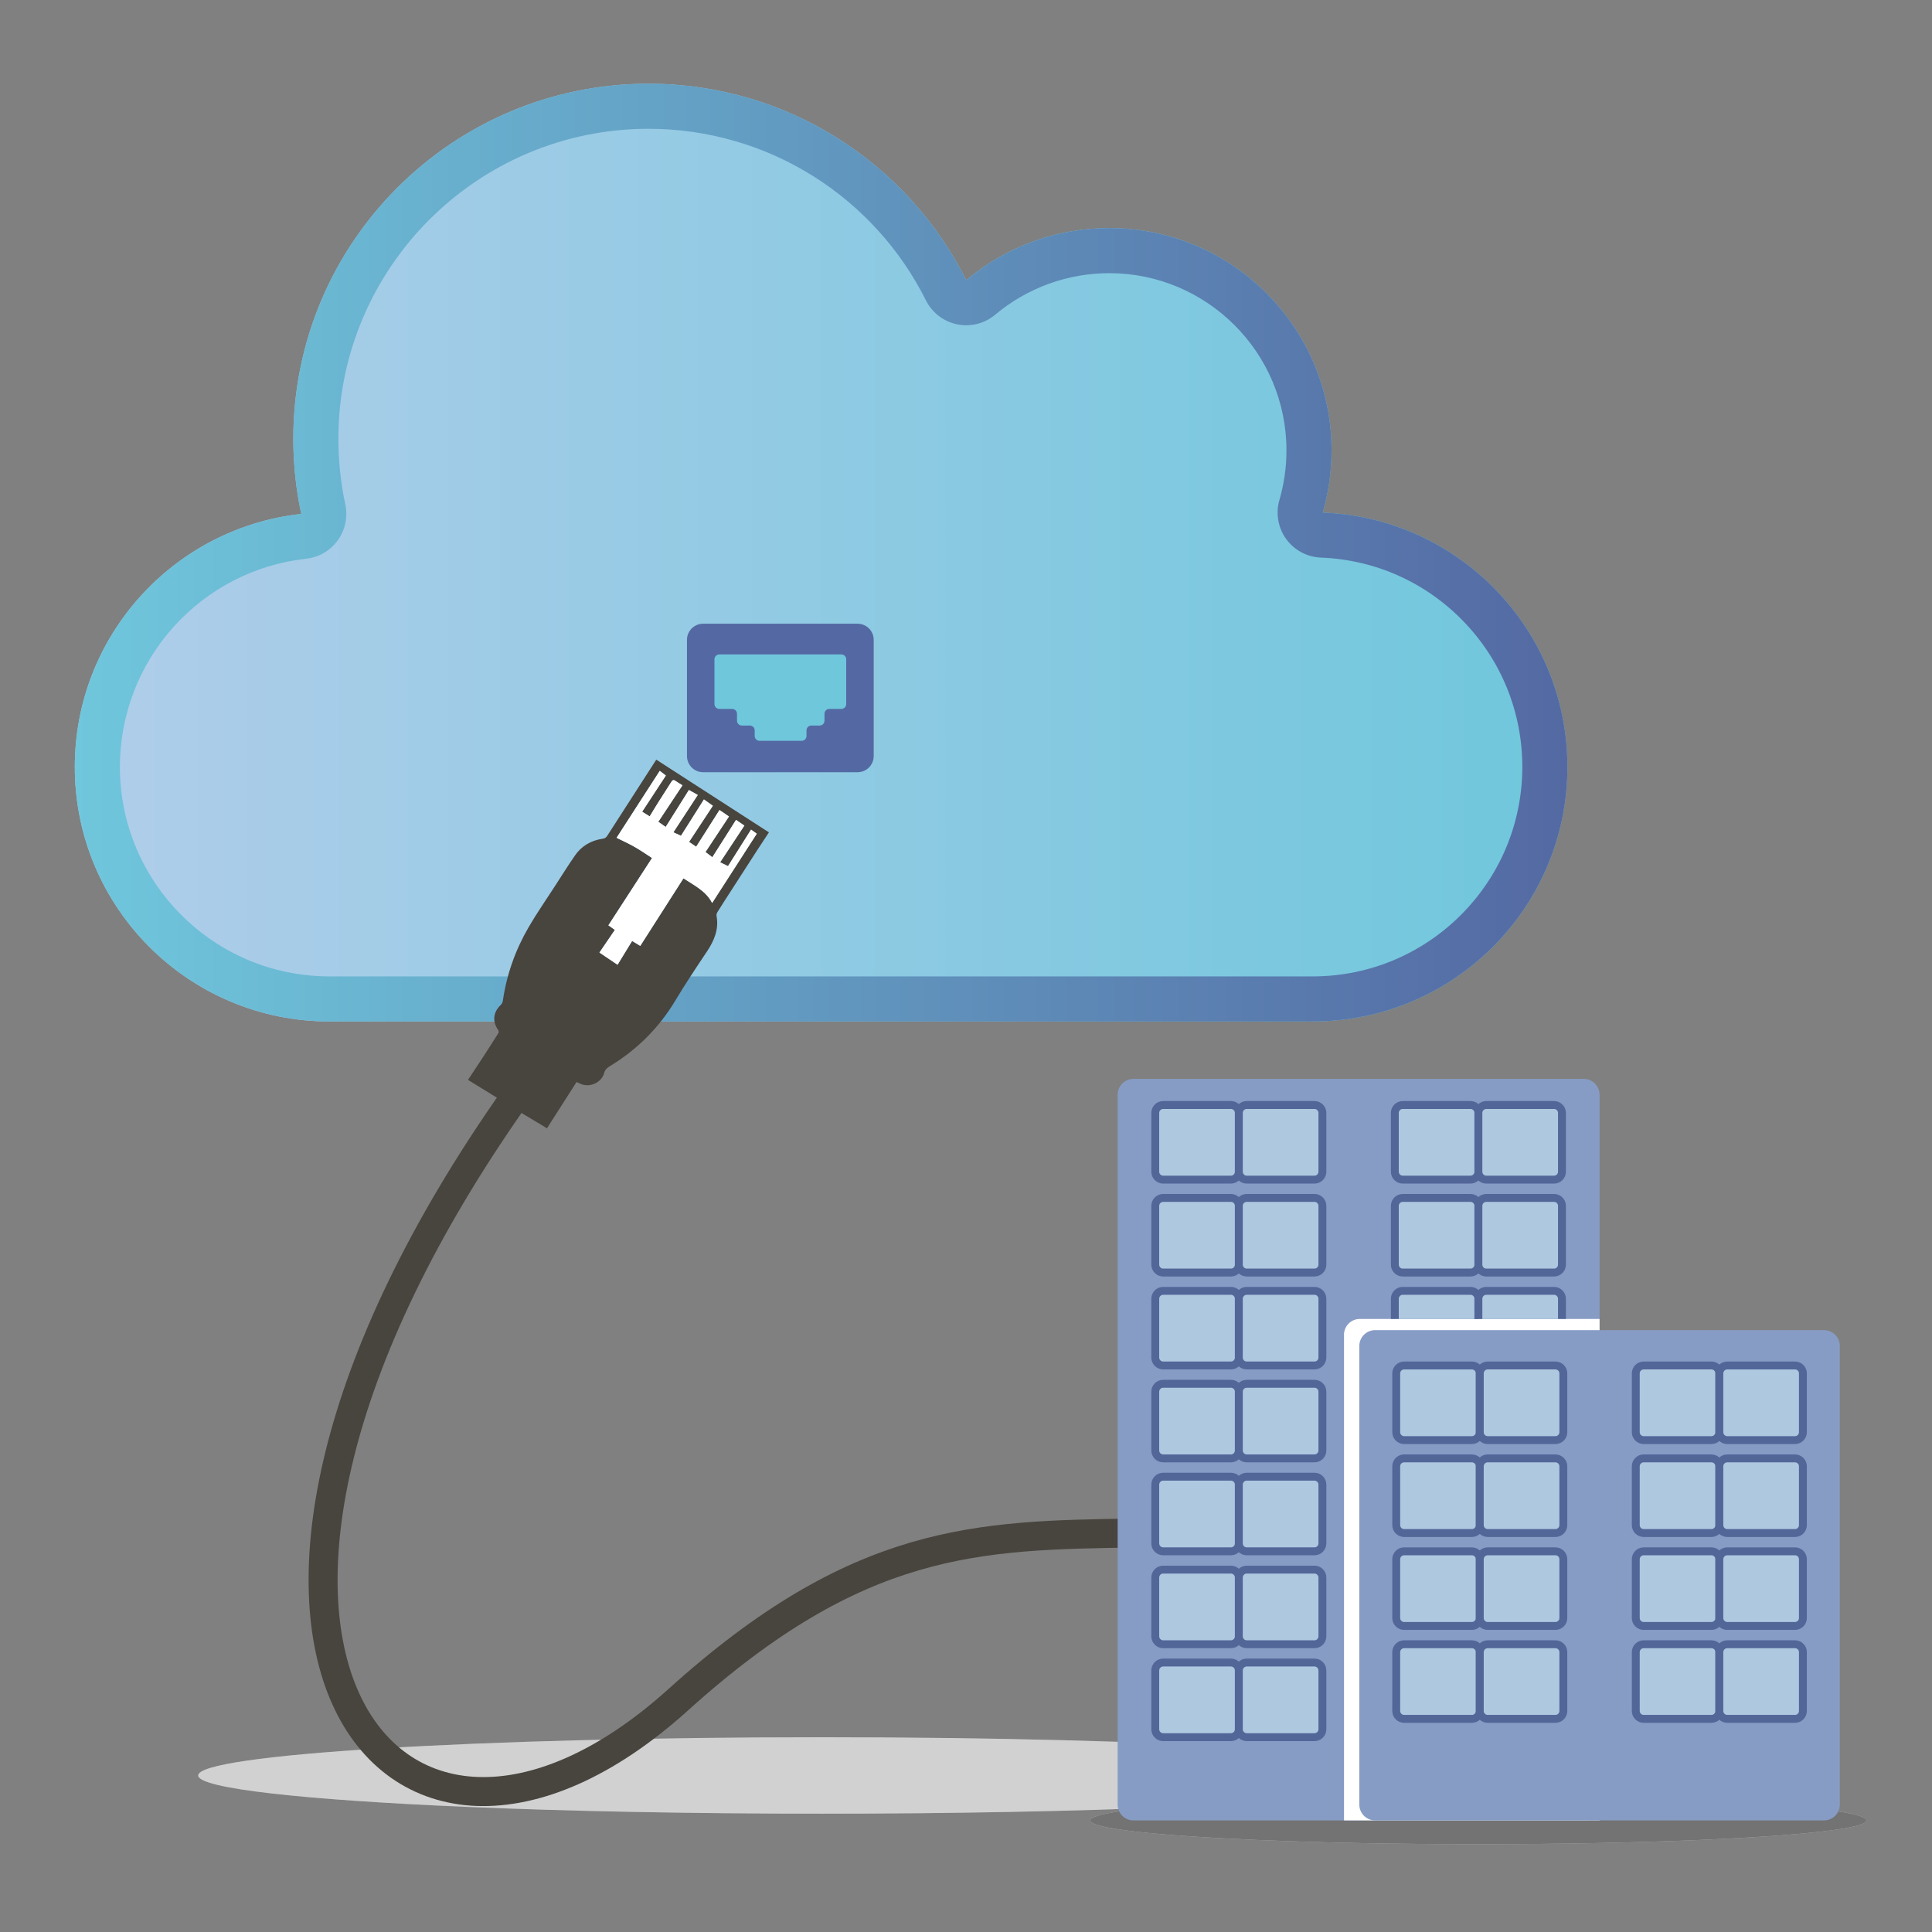 <?xml version="1.0" encoding="UTF-8"?> <!-- Generator: Adobe Illustrator 16.0.0, SVG Export Plug-In . SVG Version: 6.00 Build 0) --> <svg xmlns="http://www.w3.org/2000/svg" xmlns:xlink="http://www.w3.org/1999/xlink" id="All" x="0px" y="0px" width="600px" height="600px" viewBox="0 0 600 600" xml:space="preserve"><rect x="0" y="0" width="600" height="600" fill="#808080" stroke="none"/> <g> <linearGradient id="SVGID_1_" gradientUnits="userSpaceOnUse" x1="311.72" y1="171.613" x2="-151.82" y2="171.613" gradientTransform="matrix(-1 0 0 1 334.953 0)"> <stop offset="0" style="stop-color:#B0CDEA"></stop> <stop offset="1" style="stop-color:#6FC7DC"></stop> </linearGradient> <path fill="url(#SVGID_1_)" d="M23.232,238.176c0,43.656,35.396,79.049,79.06,79.049h305.424c43.663,0,79.057-35.393,79.057-79.049 c0-42.632-33.746-77.382-75.995-78.994c1.791-6.129,2.745-12.613,2.745-19.325c0-38.121-30.911-69.022-69.04-69.022 c-16.911,0-32.403,6.081-44.412,16.179C281.988,50.833,244.581,26,201.383,26C140.47,26,91.088,75.369,91.088,136.291 c0,8.001,0.849,15.797,2.474,23.302v0.014C54.005,163.933,23.232,197.46,23.232,238.176z"></path> <linearGradient id="SVGID_2_" gradientUnits="userSpaceOnUse" x1="23.232" y1="171.613" x2="486.772" y2="171.613"> <stop offset="0" style="stop-color:#6FC7DC"></stop> <stop offset="1" style="stop-color:#5469A3"></stop> </linearGradient> <path fill="url(#SVGID_2_)" d="M201.383,40c18.228,0,35.964,5.111,51.293,14.78c14.937,9.421,26.995,22.732,34.871,38.493 c1.917,3.836,5.487,6.582,9.686,7.451c0.942,0.195,1.893,0.291,2.837,0.291c3.267,0,6.465-1.144,9.01-3.285 c9.889-8.315,22.461-12.894,35.402-12.894c30.35,0,55.04,24.683,55.04,55.022c0,5.26-0.734,10.441-2.183,15.398 c-1.211,4.141-0.444,8.608,2.077,12.109s6.516,5.644,10.827,5.808c16.839,0.643,32.572,7.69,44.299,19.845 c11.756,12.185,18.229,28.222,18.229,45.159c0,35.868-29.185,65.049-65.057,65.049H102.292c-35.874,0-65.06-29.181-65.06-65.049 c0-16.126,5.94-31.594,16.728-43.554c10.711-11.876,25.316-19.37,41.125-21.099c7.1-0.776,12.478-6.788,12.478-13.931 c0-0.996-0.106-1.989-0.317-2.963c-1.431-6.609-2.157-13.452-2.157-20.339C105.088,83.196,148.286,40,201.383,40 M201.383,26 C140.47,26,91.088,75.369,91.088,136.291c0,8.001,0.849,15.797,2.474,23.302v0.014c-39.556,4.327-70.33,37.854-70.33,78.569 c0,43.656,35.396,79.049,79.06,79.049h305.424c43.663,0,79.057-35.393,79.057-79.049c0-42.632-33.746-77.382-75.995-78.994 c1.791-6.129,2.745-12.613,2.745-19.325c0-38.121-30.911-69.022-69.04-69.022c-16.911,0-32.403,6.081-44.412,16.179 C281.988,50.833,244.581,26,201.383,26L201.383,26z"></path> </g> <g display="none"> <g display="inline"> <path fill="#869CC5" d="M531.674,487.913c0,3.39-2.772,6.162-6.162,6.162H360.679c-3.39,0-6.162-2.772-6.162-6.162V297.824 c0-3.389,2.772-6.162,6.162-6.162h164.833c3.39,0,6.162,2.773,6.162,6.162V487.913z"></path> </g> <g display="inline"> <g> <g> <g> <g> <path fill="#AEC8E0" d="M398.931,333.986c0,1.695-1.387,3.081-3.081,3.081h-24.651c-1.694,0-3.081-1.386-3.081-3.081v-24.65 c0-1.695,1.387-3.082,3.081-3.082h24.651c1.694,0,3.081,1.387,3.081,3.082V333.986z"></path> <path fill="none" stroke="#536698" stroke-width="3.081" stroke-miterlimit="10" d="M398.931,333.986 c0,1.695-1.387,3.081-3.081,3.081h-24.651c-1.694,0-3.081-1.386-3.081-3.081v-24.65c0-1.695,1.387-3.082,3.081-3.082h24.651 c1.694,0,3.081,1.387,3.081,3.082V333.986z"></path> </g> <g> <path fill="#AEC8E0" d="M429.743,333.986c0,1.695-1.387,3.081-3.081,3.081h-24.65c-1.694,0-3.081-1.386-3.081-3.081v-24.65 c0-1.695,1.387-3.082,3.081-3.082h24.65c1.694,0,3.081,1.387,3.081,3.082V333.986z"></path> <path fill="none" stroke="#536698" stroke-width="3.081" stroke-miterlimit="10" d="M429.743,333.986 c0,1.695-1.387,3.081-3.081,3.081h-24.65c-1.694,0-3.081-1.386-3.081-3.081v-24.65c0-1.695,1.387-3.082,3.081-3.082h24.65 c1.694,0,3.081,1.387,3.081,3.082V333.986z"></path> </g> </g> <g> <g> <path fill="#AEC8E0" d="M487.261,333.986c0,1.695-1.387,3.081-3.081,3.081h-24.651c-1.694,0-3.081-1.386-3.081-3.081v-24.65 c0-1.695,1.387-3.082,3.081-3.082h24.651c1.694,0,3.081,1.387,3.081,3.082V333.986z"></path> <path fill="none" stroke="#536698" stroke-width="3.081" stroke-miterlimit="10" d="M487.261,333.986 c0,1.695-1.387,3.081-3.081,3.081h-24.651c-1.694,0-3.081-1.386-3.081-3.081v-24.65c0-1.695,1.387-3.082,3.081-3.082h24.651 c1.694,0,3.081,1.387,3.081,3.082V333.986z"></path> </g> <g> <path fill="#AEC8E0" d="M518.069,333.986c0,1.695-1.387,3.081-3.081,3.081h-24.646c-1.694,0-3.081-1.386-3.081-3.081v-24.65 c0-1.695,1.387-3.082,3.081-3.082h24.646c1.694,0,3.081,1.387,3.081,3.082V333.986z"></path> <path fill="none" stroke="#536698" stroke-width="3.081" stroke-miterlimit="10" d="M518.069,333.986 c0,1.695-1.387,3.081-3.081,3.081h-24.646c-1.694,0-3.081-1.386-3.081-3.081v-24.65c0-1.695,1.387-3.082,3.081-3.082h24.646 c1.694,0,3.081,1.387,3.081,3.082V333.986z"></path> </g> </g> </g> <g> <g> <g> <path fill="#AEC8E0" d="M398.931,372.347c0,1.694-1.387,3.081-3.081,3.081h-24.651c-1.694,0-3.081-1.387-3.081-3.081V347.7 c0-1.695,1.387-3.081,3.081-3.081h24.651c1.694,0,3.081,1.386,3.081,3.081V372.347z"></path> <path fill="none" stroke="#536698" stroke-width="3.081" stroke-miterlimit="10" d="M398.931,372.347 c0,1.694-1.387,3.081-3.081,3.081h-24.651c-1.694,0-3.081-1.387-3.081-3.081V347.7c0-1.695,1.387-3.081,3.081-3.081h24.651 c1.694,0,3.081,1.386,3.081,3.081V372.347z"></path> </g> <g> <path fill="#AEC8E0" d="M429.743,372.347c0,1.694-1.387,3.081-3.081,3.081h-24.65c-1.694,0-3.081-1.387-3.081-3.081V347.7 c0-1.695,1.387-3.081,3.081-3.081h24.65c1.694,0,3.081,1.386,3.081,3.081V372.347z"></path> <path fill="none" stroke="#536698" stroke-width="3.081" stroke-miterlimit="10" d="M429.743,372.347 c0,1.694-1.387,3.081-3.081,3.081h-24.65c-1.694,0-3.081-1.387-3.081-3.081V347.7c0-1.695,1.387-3.081,3.081-3.081h24.65 c1.694,0,3.081,1.386,3.081,3.081V372.347z"></path> </g> </g> <g> <g> <path fill="#AEC8E0" d="M487.261,372.347c0,1.694-1.387,3.081-3.081,3.081h-24.651c-1.694,0-3.081-1.387-3.081-3.081V347.7 c0-1.695,1.387-3.081,3.081-3.081h24.651c1.694,0,3.081,1.386,3.081,3.081V372.347z"></path> <path fill="none" stroke="#536698" stroke-width="3.081" stroke-miterlimit="10" d="M487.261,372.347 c0,1.694-1.387,3.081-3.081,3.081h-24.651c-1.694,0-3.081-1.387-3.081-3.081V347.7c0-1.695,1.387-3.081,3.081-3.081h24.651 c1.694,0,3.081,1.386,3.081,3.081V372.347z"></path> </g> <g> <path fill="#AEC8E0" d="M518.069,372.347c0,1.694-1.387,3.081-3.081,3.081h-24.646c-1.694,0-3.081-1.387-3.081-3.081V347.7 c0-1.695,1.387-3.081,3.081-3.081h24.646c1.694,0,3.081,1.386,3.081,3.081V372.347z"></path> <path fill="none" stroke="#536698" stroke-width="3.081" stroke-miterlimit="10" d="M518.069,372.347 c0,1.694-1.387,3.081-3.081,3.081h-24.646c-1.694,0-3.081-1.387-3.081-3.081V347.7c0-1.695,1.387-3.081,3.081-3.081h24.646 c1.694,0,3.081,1.386,3.081,3.081V372.347z"></path> </g> </g> </g> <g> <g> <g> <path fill="#AEC8E0" d="M398.931,410.712c0,1.694-1.387,3.081-3.081,3.081h-24.651c-1.694,0-3.081-1.387-3.081-3.081v-24.651 c0-1.694,1.387-3.081,3.081-3.081h24.651c1.694,0,3.081,1.387,3.081,3.081V410.712z"></path> <path fill="none" stroke="#536698" stroke-width="3.081" stroke-miterlimit="10" d="M398.931,410.712 c0,1.694-1.387,3.081-3.081,3.081h-24.651c-1.694,0-3.081-1.387-3.081-3.081v-24.651c0-1.694,1.387-3.081,3.081-3.081h24.651 c1.694,0,3.081,1.387,3.081,3.081V410.712z"></path> </g> <g> <path fill="#AEC8E0" d="M429.743,410.712c0,1.694-1.387,3.081-3.081,3.081h-24.65c-1.694,0-3.081-1.387-3.081-3.081v-24.651 c0-1.694,1.387-3.081,3.081-3.081h24.65c1.694,0,3.081,1.387,3.081,3.081V410.712z"></path> <path fill="none" stroke="#536698" stroke-width="3.081" stroke-miterlimit="10" d="M429.743,410.712 c0,1.694-1.387,3.081-3.081,3.081h-24.65c-1.694,0-3.081-1.387-3.081-3.081v-24.651c0-1.694,1.387-3.081,3.081-3.081h24.65 c1.694,0,3.081,1.387,3.081,3.081V410.712z"></path> </g> </g> <g> <g> <path fill="#AEC8E0" d="M487.261,410.712c0,1.694-1.387,3.081-3.081,3.081h-24.651c-1.694,0-3.081-1.387-3.081-3.081v-24.651 c0-1.694,1.387-3.081,3.081-3.081h24.651c1.694,0,3.081,1.387,3.081,3.081V410.712z"></path> <path fill="none" stroke="#536698" stroke-width="3.081" stroke-miterlimit="10" d="M487.261,410.712 c0,1.694-1.387,3.081-3.081,3.081h-24.651c-1.694,0-3.081-1.387-3.081-3.081v-24.651c0-1.694,1.387-3.081,3.081-3.081h24.651 c1.694,0,3.081,1.387,3.081,3.081V410.712z"></path> </g> <g> <path fill="#AEC8E0" d="M518.069,410.712c0,1.694-1.387,3.081-3.081,3.081h-24.646c-1.694,0-3.081-1.387-3.081-3.081v-24.651 c0-1.694,1.387-3.081,3.081-3.081h24.646c1.694,0,3.081,1.387,3.081,3.081V410.712z"></path> <path fill="none" stroke="#536698" stroke-width="3.081" stroke-miterlimit="10" d="M518.069,410.712 c0,1.694-1.387,3.081-3.081,3.081h-24.646c-1.694,0-3.081-1.387-3.081-3.081v-24.651c0-1.694,1.387-3.081,3.081-3.081h24.646 c1.694,0,3.081,1.387,3.081,3.081V410.712z"></path> </g> </g> </g> <g> <g> <g> <path fill="#AEC8E0" d="M398.931,449.072c0,1.694-1.387,3.081-3.081,3.081h-24.651c-1.694,0-3.081-1.387-3.081-3.081v-24.646 c0-1.694,1.387-3.081,3.081-3.081h24.651c1.694,0,3.081,1.387,3.081,3.081V449.072z"></path> <path fill="none" stroke="#536698" stroke-width="3.081" stroke-miterlimit="10" d="M398.931,449.072 c0,1.694-1.387,3.081-3.081,3.081h-24.651c-1.694,0-3.081-1.387-3.081-3.081v-24.646c0-1.694,1.387-3.081,3.081-3.081h24.651 c1.694,0,3.081,1.387,3.081,3.081V449.072z"></path> </g> <g> <path fill="#AEC8E0" d="M429.743,449.072c0,1.694-1.387,3.081-3.081,3.081h-24.65c-1.694,0-3.081-1.387-3.081-3.081v-24.646 c0-1.694,1.387-3.081,3.081-3.081h24.65c1.694,0,3.081,1.387,3.081,3.081V449.072z"></path> <path fill="none" stroke="#536698" stroke-width="3.081" stroke-miterlimit="10" d="M429.743,449.072 c0,1.694-1.387,3.081-3.081,3.081h-24.65c-1.694,0-3.081-1.387-3.081-3.081v-24.646c0-1.694,1.387-3.081,3.081-3.081h24.65 c1.694,0,3.081,1.387,3.081,3.081V449.072z"></path> </g> </g> <g> <g> <path fill="#AEC8E0" d="M487.261,449.072c0,1.694-1.387,3.081-3.081,3.081h-24.651c-1.694,0-3.081-1.387-3.081-3.081v-24.646 c0-1.694,1.387-3.081,3.081-3.081h24.651c1.694,0,3.081,1.387,3.081,3.081V449.072z"></path> <path fill="none" stroke="#536698" stroke-width="3.081" stroke-miterlimit="10" d="M487.261,449.072 c0,1.694-1.387,3.081-3.081,3.081h-24.651c-1.694,0-3.081-1.387-3.081-3.081v-24.646c0-1.694,1.387-3.081,3.081-3.081h24.651 c1.694,0,3.081,1.387,3.081,3.081V449.072z"></path> </g> <g> <path fill="#AEC8E0" d="M518.069,449.072c0,1.694-1.387,3.081-3.081,3.081h-24.646c-1.694,0-3.081-1.387-3.081-3.081v-24.646 c0-1.694,1.387-3.081,3.081-3.081h24.646c1.694,0,3.081,1.387,3.081,3.081V449.072z"></path> <path fill="none" stroke="#536698" stroke-width="3.081" stroke-miterlimit="10" d="M518.069,449.072 c0,1.694-1.387,3.081-3.081,3.081h-24.646c-1.694,0-3.081-1.387-3.081-3.081v-24.646c0-1.694,1.387-3.081,3.081-3.081h24.646 c1.694,0,3.081,1.387,3.081,3.081V449.072z"></path> </g> </g> </g> </g> </g> </g> <g> <g> <path fill="#FFFFFF" d="M579.672,565.34c0,2.524-20.56,4.748-51.983,6.082c-19.447,0.828-43.094,1.31-68.562,1.31 c-25.467,0-49.113-0.481-68.561-1.31c-31.428-1.334-51.982-3.558-51.982-6.082c0-4.078,53.956-7.383,120.543-7.383 C525.711,557.957,579.672,561.262,579.672,565.34z"></path> </g> <g opacity="0.55"> <path d="M579.672,565.34c0,2.524-20.56,4.748-51.983,6.082c-19.447,0.828-43.094,1.31-68.562,1.31 c-25.467,0-49.113-0.481-68.561-1.31c-31.428-1.334-51.982-3.558-51.982-6.082c0-4.078,53.956-7.383,120.543-7.383 C525.711,557.957,579.672,561.262,579.672,565.34z"></path> </g> </g> <g> <g> <path fill="#F6F6F6" d="M448.962,551.379c0,4.057-33.037,7.63-83.534,9.773c-31.249,1.331-69.248,2.104-110.173,2.104 c-40.923,0-78.921-0.773-110.172-2.104c-50.502-2.144-83.532-5.717-83.532-9.773c0-6.553,86.704-11.863,193.704-11.863 C362.251,539.516,448.962,544.826,448.962,551.379z"></path> </g> <g opacity="0.15"> <path d="M448.962,551.379c0,4.057-33.037,7.63-83.534,9.773c-31.249,1.331-69.248,2.104-110.173,2.104 c-40.923,0-78.921-0.773-110.172-2.104c-50.502-2.144-83.532-5.717-83.532-9.773c0-6.553,86.704-11.863,193.704-11.863 C362.251,539.516,448.962,544.826,448.962,551.379z"></path> </g> </g> <g> <g> <path fill="#5469A3" d="M271.337,234.819c0,2.75-2.25,4.999-4.999,4.999h-47.991c-2.749,0-4.999-2.25-4.999-4.999V198.7 c0-2.749,2.25-4.999,4.999-4.999h47.991c2.749,0,4.999,2.25,4.999,4.999V234.819z"></path> </g> <g> <path fill="#6FC7DC" d="M261.298,203.24c0.825,0,1.5,0.675,1.5,1.5v13.918c0,0.825-0.675,1.5-1.5,1.5h-3.747 c-0.825,0-1.5,0.675-1.5,1.5v2.165c0,0.825-0.675,1.5-1.5,1.5h-2.586c-0.825,0-1.5,0.675-1.5,1.5v1.749c0,0.825-0.675,1.5-1.5,1.5 h-13.083c-0.825,0-1.5-0.675-1.5-1.5v-1.749c0-0.825-0.675-1.5-1.5-1.5h-2.499c-0.825,0-1.5-0.675-1.5-1.5v-2.165 c0-0.825-0.675-1.5-1.5-1.5h-4c-0.825,0-1.5-0.675-1.5-1.5V204.74c0-0.825,0.675-1.5,1.5-1.5H261.298z"></path> </g> </g> <g> <path fill-rule="evenodd" clip-rule="evenodd" fill="#48443E" d="M152.943,340.049c-2.676-1.647-5.049-3.123-7.6-4.683 c1.545-2.329,2.998-4.515,4.438-6.718c1.688-2.605,3.377-5.219,5.021-7.847c0.128-0.221,0.065-0.703-0.092-0.932 c-1.869-2.605-1.56-5.553,0.791-7.754c0.34-0.313,0.583-0.822,0.657-1.281c1.17-8.139,3.88-15.766,7.985-22.838 c2.503-4.313,5.354-8.407,8.057-12.588c2.11-3.262,4.168-6.537,6.365-9.734c2.061-2.982,5-4.669,8.585-5.197 c0.659-0.093,1.049-0.315,1.422-0.893c5.046-7.879,10.125-15.728,15.193-23.596c0.037-0.047,0.101-0.083,0.067-0.058 c11.63,7.512,23.241,14.992,34.965,22.567c-1.143,1.74-2.389,3.619-3.626,5.517c-2.679,4.155-5.36,8.313-8.034,12.464 c-1.448,2.249-2.91,4.49-4.319,6.756c-0.211,0.347-0.355,0.832-0.291,1.204c0.774,4.188-0.738,7.704-3.004,11.099 c-3.359,5.022-6.72,10.068-9.823,15.245c-5.122,8.536-11.959,15.263-20.417,20.402c-0.848,0.512-1.376,1.036-1.66,2.048 c-0.858,3.139-4.731,4.721-7.635,3.223c-0.288-0.151-0.589-0.275-0.931-0.434c-3.159,4.941-5.991,9.375-9.196,14.392 c-2.715-1.72-4.757-2.823-7.163-4.317 M233.248,257.64c-2.469,3.899-4.865,7.702-7.158,11.342 c-0.756-0.375-1.468-0.721-2.444-1.191c2.571-3.896,5.041-7.635,7.527-11.396c-0.859-0.599-1.654-1.126-2.593-1.771 c-2.478,3.9-4.869,7.668-7.357,11.593c-0.71-0.538-1.342-1.02-2.123-1.612c2.44-3.702,4.927-7.448,7.291-11.034 c-1.064-0.727-1.953-1.345-2.94-2.018c-2.387,3.756-4.782,7.528-7.248,11.404c-0.783-0.532-1.442-0.971-2.21-1.491 c2.515-3.825,4.99-7.579,7.392-11.226c-0.951-0.679-1.728-1.231-2.773-1.971c-2.448,3.88-4.848,7.679-7.126,11.285 c-0.71-0.322-1.443-0.658-2.363-1.073c2.583-3.949,5.026-7.687,7.579-11.599c-0.887-0.495-1.72-0.969-2.755-1.545 c-2.373,3.774-4.765,7.578-7.209,11.478c-0.773-0.544-1.419-0.99-2.289-1.599c2.479-3.747,4.964-7.5,7.502-11.334 c-0.784-0.488-1.497-0.87-2.138-1.346c-0.614-0.447-0.943-0.33-1.331,0.301c-1.255,2.014-2.569,3.992-3.834,6.003 c-0.979,1.545-1.913,3.112-2.883,4.694c-0.886-0.553-1.555-0.962-2.33-1.454c2.516-3.846,4.962-7.583,7.358-11.23 c-0.743-0.562-1.368-1.045-1.898-1.451c-4.567,7.07-9.049,14.018-13.413,20.79c1.799,0.896,3.706,1.746,5.507,2.776 c1.862,1.045,3.618,2.279,5.512,3.495c-4.544,7.003-9.047,13.947-13.558,20.907c0.692,0.492,1.244,0.887,2.013,1.424 c-1.678,2.462-3.284,4.821-4.792,7.035c1.9,1.284,3.657,2.473,5.625,3.789c1.51-2.466,3.003-4.905,4.523-7.397 c0.871,0.54,1.607,0.984,2.532,1.537c4.482-7.021,8.935-13.969,13.411-20.981c3.386,2.223,7.028,3.967,8.907,7.656 c4.621-7.181,9.235-14.335,13.861-21.512C234.597,258.614,234.041,258.215,233.248,257.64z"></path> <path fill-rule="evenodd" clip-rule="evenodd" fill="#FFFFFF" d="M233.248,257.64c0.793,0.575,1.35,0.974,1.773,1.278 c-4.626,7.177-9.24,14.332-13.861,21.512c-1.878-3.689-5.521-5.433-8.907-7.656c-4.477,7.012-8.929,13.96-13.411,20.981 c-0.925-0.553-1.661-0.997-2.532-1.537c-1.521,2.492-3.014,4.932-4.523,7.397c-1.969-1.316-3.726-2.505-5.625-3.789 c1.508-2.214,3.115-4.573,4.792-7.035c-0.769-0.537-1.32-0.932-2.013-1.424c4.511-6.96,9.014-13.904,13.558-20.907 c-1.895-1.216-3.65-2.449-5.512-3.495c-1.802-1.03-3.708-1.88-5.507-2.776c4.364-6.772,8.845-13.72,13.413-20.79 c0.53,0.406,1.155,0.889,1.898,1.451c-2.396,3.647-4.843,7.384-7.358,11.23c0.775,0.492,1.444,0.901,2.33,1.454 c0.971-1.582,1.904-3.149,2.883-4.694c1.265-2.011,2.579-3.989,3.834-6.003c0.388-0.631,0.717-0.748,1.331-0.301 c0.642,0.476,1.354,0.857,2.138,1.346c-2.539,3.834-5.024,7.587-7.502,11.334c0.87,0.608,1.516,1.055,2.289,1.599 c2.445-3.899,4.836-7.703,7.209-11.478c1.036,0.576,1.869,1.05,2.755,1.545c-2.553,3.912-4.997,7.649-7.579,11.599 c0.92,0.415,1.653,0.751,2.363,1.073c2.279-3.606,4.679-7.405,7.126-11.285c1.045,0.74,1.822,1.292,2.773,1.971 c-2.402,3.647-4.877,7.4-7.392,11.226c0.769,0.521,1.428,0.959,2.21,1.491c2.466-3.876,4.861-7.648,7.248-11.404 c0.987,0.673,1.875,1.291,2.94,2.018c-2.364,3.586-4.851,7.332-7.291,11.034c0.781,0.592,1.413,1.074,2.123,1.612 c2.488-3.924,4.879-7.692,7.357-11.593c0.939,0.646,1.734,1.173,2.593,1.771c-2.486,3.761-4.956,7.5-7.527,11.396 c0.976,0.47,1.688,0.815,2.444,1.191C228.383,265.342,230.778,261.54,233.248,257.64z"></path> </g> <g> <path fill="none" stroke="#48443E" stroke-width="9" stroke-miterlimit="10" d="M160.251,340.252 c-118.584,167.915-39.39,268.626,50.339,187.65c55.909-50.455,92.79-51.104,141.909-51.808"></path> </g> <g id="City"> <g> <path fill="#869CC5" d="M496.76,560.438c0,2.698-2.207,4.905-4.905,4.905H352.003c-2.698,0-4.905-2.207-4.905-4.905V339.962 c0-2.698,2.207-4.905,4.905-4.905h139.852c2.698,0,4.905,2.207,4.905,4.905V560.438z"></path> </g> <g> <defs> <rect id="SVGID_3_" x="347.318" y="335.057" width="149.441" height="230.287"></rect> </defs> <clipPath id="SVGID_4_"> <use xlink:href="#SVGID_3_" overflow="visible"></use> </clipPath> <g clip-path="url(#SVGID_4_)"> <path fill="#FFFFFF" d="M566.614,565.009c0,2.698-2.207,4.905-4.905,4.905H422.297c-2.698,0-4.905-2.207-4.905-4.905V414.514 c0-2.698,2.207-4.905,4.905-4.905h139.412c2.698,0,4.905,2.207,4.905,4.905V565.009z"></path> </g> </g> <g> <g> <g> <g> <g> <path fill="#AEC8E0" d="M384.729,421.608c0,1.349-1.104,2.452-2.452,2.452h-21.048c-1.349,0-2.452-1.104-2.452-2.452v-18.273 c0-1.349,1.104-2.452,2.452-2.452h21.048c1.349,0,2.452,1.104,2.452,2.452V421.608z"></path> <path fill="none" stroke="#536698" stroke-width="2.453" stroke-miterlimit="10" d="M384.729,421.608 c0,1.349-1.104,2.452-2.452,2.452h-21.048c-1.349,0-2.452-1.104-2.452-2.452v-18.273c0-1.349,1.104-2.452,2.452-2.452h21.048 c1.349,0,2.452,1.104,2.452,2.452V421.608z"></path> </g> <g> <path fill="#AEC8E0" d="M410.681,421.608c0,1.349-1.104,2.452-2.452,2.452h-21.048c-1.349,0-2.452-1.104-2.452-2.452v-18.273 c0-1.349,1.104-2.452,2.452-2.452h21.048c1.349,0,2.452,1.104,2.452,2.452V421.608z"></path> <path fill="none" stroke="#536698" stroke-width="2.453" stroke-miterlimit="10" d="M410.681,421.608 c0,1.349-1.104,2.452-2.452,2.452h-21.048c-1.349,0-2.452-1.104-2.452-2.452v-18.273c0-1.349,1.104-2.452,2.452-2.452h21.048 c1.349,0,2.452,1.104,2.452,2.452V421.608z"></path> </g> </g> <g> <g> <path fill="#AEC8E0" d="M433.176,409.608v-6.273c0-1.349,1.104-2.452,2.452-2.452h21.048c1.349,0,2.452,1.104,2.452,2.452 v6.273"></path> <path fill="none" stroke="#536698" stroke-width="2.453" stroke-miterlimit="10" d="M433.176,409.608v-6.273 c0-1.349,1.104-2.452,2.452-2.452h21.048c1.349,0,2.452,1.104,2.452,2.452v6.273"></path> </g> <g> <path fill="#AEC8E0" d="M459.128,409.608v-6.273c0-1.349,1.104-2.452,2.452-2.452h21.049c1.349,0,2.452,1.104,2.452,2.452 v6.273"></path> <path fill="none" stroke="#536698" stroke-width="2.453" stroke-miterlimit="10" d="M459.128,409.608v-6.273 c0-1.349,1.104-2.452,2.452-2.452h21.049c1.349,0,2.452,1.104,2.452,2.452v6.273"></path> </g> </g> </g> <g> <g> <g> <path fill="#AEC8E0" d="M384.729,363.893c0,1.349-1.104,2.452-2.452,2.452h-21.048c-1.349,0-2.452-1.104-2.452-2.452v-18.271 c0-1.35,1.104-2.453,2.452-2.453h21.048c1.349,0,2.452,1.104,2.452,2.453V363.893z"></path> <path fill="none" stroke="#536698" stroke-width="2.453" stroke-miterlimit="10" d="M384.729,363.893 c0,1.349-1.104,2.452-2.452,2.452h-21.048c-1.349,0-2.452-1.104-2.452-2.452v-18.271c0-1.35,1.104-2.453,2.452-2.453h21.048 c1.349,0,2.452,1.104,2.452,2.453V363.893z"></path> </g> <g> <path fill="#AEC8E0" d="M410.681,363.893c0,1.349-1.104,2.452-2.452,2.452h-21.048c-1.349,0-2.452-1.104-2.452-2.452v-18.271 c0-1.35,1.104-2.453,2.452-2.453h21.048c1.349,0,2.452,1.104,2.452,2.453V363.893z"></path> <path fill="none" stroke="#536698" stroke-width="2.453" stroke-miterlimit="10" d="M410.681,363.893 c0,1.349-1.104,2.452-2.452,2.452h-21.048c-1.349,0-2.452-1.104-2.452-2.452v-18.271c0-1.35,1.104-2.453,2.452-2.453h21.048 c1.349,0,2.452,1.104,2.452,2.453V363.893z"></path> </g> </g> <g> <g> <path fill="#AEC8E0" d="M459.128,363.893c0,1.349-1.104,2.452-2.452,2.452h-21.048c-1.349,0-2.452-1.104-2.452-2.452v-18.271 c0-1.35,1.104-2.453,2.452-2.453h21.048c1.349,0,2.452,1.104,2.452,2.453V363.893z"></path> <path fill="none" stroke="#536698" stroke-width="2.453" stroke-miterlimit="10" d="M459.128,363.893 c0,1.349-1.104,2.452-2.452,2.452h-21.048c-1.349,0-2.452-1.104-2.452-2.452v-18.271c0-1.35,1.104-2.453,2.452-2.453h21.048 c1.349,0,2.452,1.104,2.452,2.453V363.893z"></path> </g> <g> <path fill="#AEC8E0" d="M485.081,363.893c0,1.349-1.104,2.452-2.452,2.452H461.58c-1.349,0-2.452-1.104-2.452-2.452v-18.271 c0-1.35,1.104-2.453,2.452-2.453h21.049c1.349,0,2.452,1.104,2.452,2.453V363.893z"></path> <path fill="none" stroke="#536698" stroke-width="2.453" stroke-miterlimit="10" d="M485.081,363.893 c0,1.349-1.104,2.452-2.452,2.452H461.58c-1.349,0-2.452-1.104-2.452-2.452v-18.271c0-1.35,1.104-2.453,2.452-2.453h21.049 c1.349,0,2.452,1.104,2.452,2.453V363.893z"></path> </g> </g> </g> <g> <g> <g> <path fill="#AEC8E0" d="M384.729,392.75c0,1.349-1.104,2.452-2.452,2.452h-21.048c-1.349,0-2.452-1.104-2.452-2.452v-18.271 c0-1.349,1.104-2.452,2.452-2.452h21.048c1.349,0,2.452,1.104,2.452,2.452V392.75z"></path> <path fill="none" stroke="#536698" stroke-width="2.453" stroke-miterlimit="10" d="M384.729,392.75 c0,1.349-1.104,2.452-2.452,2.452h-21.048c-1.349,0-2.452-1.104-2.452-2.452v-18.271c0-1.349,1.104-2.452,2.452-2.452h21.048 c1.349,0,2.452,1.104,2.452,2.452V392.75z"></path> </g> <g> <path fill="#AEC8E0" d="M410.681,392.75c0,1.349-1.104,2.452-2.452,2.452h-21.048c-1.349,0-2.452-1.104-2.452-2.452v-18.271 c0-1.349,1.104-2.452,2.452-2.452h21.048c1.349,0,2.452,1.104,2.452,2.452V392.75z"></path> <path fill="none" stroke="#536698" stroke-width="2.453" stroke-miterlimit="10" d="M410.681,392.75 c0,1.349-1.104,2.452-2.452,2.452h-21.048c-1.349,0-2.452-1.104-2.452-2.452v-18.271c0-1.349,1.104-2.452,2.452-2.452h21.048 c1.349,0,2.452,1.104,2.452,2.452V392.75z"></path> </g> </g> <g> <g> <path fill="#AEC8E0" d="M459.128,392.75c0,1.349-1.104,2.452-2.452,2.452h-21.048c-1.349,0-2.452-1.104-2.452-2.452v-18.271 c0-1.349,1.104-2.452,2.452-2.452h21.048c1.349,0,2.452,1.104,2.452,2.452V392.75z"></path> <path fill="none" stroke="#536698" stroke-width="2.453" stroke-miterlimit="10" d="M459.128,392.75 c0,1.349-1.104,2.452-2.452,2.452h-21.048c-1.349,0-2.452-1.104-2.452-2.452v-18.271c0-1.349,1.104-2.452,2.452-2.452h21.048 c1.349,0,2.452,1.104,2.452,2.452V392.75z"></path> </g> <g> <path fill="#AEC8E0" d="M485.081,392.75c0,1.349-1.104,2.452-2.452,2.452H461.58c-1.349,0-2.452-1.104-2.452-2.452v-18.271 c0-1.349,1.104-2.452,2.452-2.452h21.049c1.349,0,2.452,1.104,2.452,2.452V392.75z"></path> <path fill="none" stroke="#536698" stroke-width="2.453" stroke-miterlimit="10" d="M485.081,392.75 c0,1.349-1.104,2.452-2.452,2.452H461.58c-1.349,0-2.452-1.104-2.452-2.452v-18.271c0-1.349,1.104-2.452,2.452-2.452h21.049 c1.349,0,2.452,1.104,2.452,2.452V392.75z"></path> </g> </g> </g> <g> <g> <path fill="#AEC8E0" d="M384.729,450.466c0,1.349-1.104,2.452-2.452,2.452h-21.048c-1.349,0-2.452-1.104-2.452-2.452v-18.272 c0-1.349,1.104-2.452,2.452-2.452h21.048c1.349,0,2.452,1.104,2.452,2.452V450.466z"></path> <path fill="none" stroke="#536698" stroke-width="2.453" stroke-miterlimit="10" d="M384.729,450.466 c0,1.349-1.104,2.452-2.452,2.452h-21.048c-1.349,0-2.452-1.104-2.452-2.452v-18.272c0-1.349,1.104-2.452,2.452-2.452h21.048 c1.349,0,2.452,1.104,2.452,2.452V450.466z"></path> </g> <g> <path fill="#AEC8E0" d="M410.681,450.466c0,1.349-1.104,2.452-2.452,2.452h-21.048c-1.349,0-2.452-1.104-2.452-2.452v-18.272 c0-1.349,1.104-2.452,2.452-2.452h21.048c1.349,0,2.452,1.104,2.452,2.452V450.466z"></path> <path fill="none" stroke="#536698" stroke-width="2.453" stroke-miterlimit="10" d="M410.681,450.466 c0,1.349-1.104,2.452-2.452,2.452h-21.048c-1.349,0-2.452-1.104-2.452-2.452v-18.272c0-1.349,1.104-2.452,2.452-2.452h21.048 c1.349,0,2.452,1.104,2.452,2.452V450.466z"></path> </g> </g> <g> <g> <path fill="#AEC8E0" d="M384.729,479.324c0,1.349-1.104,2.452-2.452,2.452h-21.048c-1.349,0-2.452-1.104-2.452-2.452v-18.273 c0-1.349,1.104-2.452,2.452-2.452h21.048c1.349,0,2.452,1.104,2.452,2.452V479.324z"></path> <path fill="none" stroke="#536698" stroke-width="2.453" stroke-miterlimit="10" d="M384.729,479.324 c0,1.349-1.104,2.452-2.452,2.452h-21.048c-1.349,0-2.452-1.104-2.452-2.452v-18.273c0-1.349,1.104-2.452,2.452-2.452h21.048 c1.349,0,2.452,1.104,2.452,2.452V479.324z"></path> </g> <g> <path fill="#AEC8E0" d="M410.681,479.324c0,1.349-1.104,2.452-2.452,2.452h-21.048c-1.349,0-2.452-1.104-2.452-2.452v-18.273 c0-1.349,1.104-2.452,2.452-2.452h21.048c1.349,0,2.452,1.104,2.452,2.452V479.324z"></path> <path fill="none" stroke="#536698" stroke-width="2.453" stroke-miterlimit="10" d="M410.681,479.324 c0,1.349-1.104,2.452-2.452,2.452h-21.048c-1.349,0-2.452-1.104-2.452-2.452v-18.273c0-1.349,1.104-2.452,2.452-2.452h21.048 c1.349,0,2.452,1.104,2.452,2.452V479.324z"></path> </g> </g> <g> <g> <path fill="#AEC8E0" d="M384.729,508.182c0,1.349-1.104,2.452-2.452,2.452h-21.048c-1.349,0-2.452-1.104-2.452-2.452v-18.272 c0-1.349,1.104-2.452,2.452-2.452h21.048c1.349,0,2.452,1.104,2.452,2.452V508.182z"></path> <path fill="none" stroke="#536698" stroke-width="2.453" stroke-miterlimit="10" d="M384.729,508.182 c0,1.349-1.104,2.452-2.452,2.452h-21.048c-1.349,0-2.452-1.104-2.452-2.452v-18.272c0-1.349,1.104-2.452,2.452-2.452h21.048 c1.349,0,2.452,1.104,2.452,2.452V508.182z"></path> </g> <g> <path fill="#AEC8E0" d="M410.681,508.182c0,1.349-1.104,2.452-2.452,2.452h-21.048c-1.349,0-2.452-1.104-2.452-2.452v-18.272 c0-1.349,1.104-2.452,2.452-2.452h21.048c1.349,0,2.452,1.104,2.452,2.452V508.182z"></path> <path fill="none" stroke="#536698" stroke-width="2.453" stroke-miterlimit="10" d="M410.681,508.182 c0,1.349-1.104,2.452-2.452,2.452h-21.048c-1.349,0-2.452-1.104-2.452-2.452v-18.272c0-1.349,1.104-2.452,2.452-2.452h21.048 c1.349,0,2.452,1.104,2.452,2.452V508.182z"></path> </g> </g> <g> <g> <path fill="#AEC8E0" d="M384.729,537.039c0,1.349-1.104,2.452-2.452,2.452h-21.048c-1.349,0-2.452-1.104-2.452-2.452v-18.272 c0-1.349,1.104-2.452,2.452-2.452h21.048c1.349,0,2.452,1.104,2.452,2.452V537.039z"></path> <path fill="none" stroke="#536698" stroke-width="2.453" stroke-miterlimit="10" d="M384.729,537.039 c0,1.349-1.104,2.452-2.452,2.452h-21.048c-1.349,0-2.452-1.104-2.452-2.452v-18.272c0-1.349,1.104-2.452,2.452-2.452h21.048 c1.349,0,2.452,1.104,2.452,2.452V537.039z"></path> </g> <g> <path fill="#AEC8E0" d="M410.681,537.039c0,1.349-1.104,2.452-2.452,2.452h-21.048c-1.349,0-2.452-1.104-2.452-2.452v-18.272 c0-1.349,1.104-2.452,2.452-2.452h21.048c1.349,0,2.452,1.104,2.452,2.452V537.039z"></path> <path fill="none" stroke="#536698" stroke-width="2.453" stroke-miterlimit="10" d="M410.681,537.039 c0,1.349-1.104,2.452-2.452,2.452h-21.048c-1.349,0-2.452-1.104-2.452-2.452v-18.272c0-1.349,1.104-2.452,2.452-2.452h21.048 c1.349,0,2.452,1.104,2.452,2.452V537.039z"></path> </g> </g> </g> </g> <g> <g> <path fill="#869CC5" d="M571.371,560.438c0,2.698-2.207,4.905-4.905,4.905H427.055c-2.698,0-4.905-2.207-4.905-4.905V417.99 c0-2.698,2.207-4.905,4.905-4.905h139.411c2.698,0,4.905,2.207,4.905,4.905V560.438z"></path> </g> <g> <g> <g> <g> <g> <path fill="#AEC8E0" d="M459.559,444.785c0,1.349-1.104,2.452-2.452,2.452H436.06c-1.349,0-2.452-1.104-2.452-2.452v-18.272 c0-1.349,1.104-2.452,2.452-2.452h21.047c1.349,0,2.452,1.104,2.452,2.452V444.785z"></path> <path fill="none" stroke="#536698" stroke-width="2.453" stroke-miterlimit="10" d="M459.559,444.785 c0,1.349-1.104,2.452-2.452,2.452H436.06c-1.349,0-2.452-1.104-2.452-2.452v-18.272c0-1.349,1.104-2.452,2.452-2.452h21.047 c1.349,0,2.452,1.104,2.452,2.452V444.785z"></path> </g> <g> <path fill="#AEC8E0" d="M485.511,444.785c0,1.349-1.104,2.452-2.452,2.452h-21.048c-1.349,0-2.452-1.104-2.452-2.452v-18.272 c0-1.349,1.104-2.452,2.452-2.452h21.048c1.349,0,2.452,1.104,2.452,2.452V444.785z"></path> <path fill="none" stroke="#536698" stroke-width="2.453" stroke-miterlimit="10" d="M485.511,444.785 c0,1.349-1.104,2.452-2.452,2.452h-21.048c-1.349,0-2.452-1.104-2.452-2.452v-18.272c0-1.349,1.104-2.452,2.452-2.452h21.048 c1.349,0,2.452,1.104,2.452,2.452V444.785z"></path> </g> </g> <g> <g> <path fill="#AEC8E0" d="M533.958,444.785c0,1.349-1.104,2.452-2.452,2.452h-21.049c-1.349,0-2.452-1.104-2.452-2.452v-18.272 c0-1.349,1.104-2.452,2.452-2.452h21.049c1.349,0,2.452,1.104,2.452,2.452V444.785z"></path> <path fill="none" stroke="#536698" stroke-width="2.453" stroke-miterlimit="10" d="M533.958,444.785 c0,1.349-1.104,2.452-2.452,2.452h-21.049c-1.349,0-2.452-1.104-2.452-2.452v-18.272c0-1.349,1.104-2.452,2.452-2.452h21.049 c1.349,0,2.452,1.104,2.452,2.452V444.785z"></path> </g> <g> <path fill="#AEC8E0" d="M559.909,444.785c0,1.349-1.104,2.452-2.452,2.452H536.41c-1.349,0-2.452-1.104-2.452-2.452v-18.272 c0-1.349,1.104-2.452,2.452-2.452h21.047c1.349,0,2.452,1.104,2.452,2.452V444.785z"></path> <path fill="none" stroke="#536698" stroke-width="2.453" stroke-miterlimit="10" d="M559.909,444.785 c0,1.349-1.104,2.452-2.452,2.452H536.41c-1.349,0-2.452-1.104-2.452-2.452v-18.272c0-1.349,1.104-2.452,2.452-2.452h21.047 c1.349,0,2.452,1.104,2.452,2.452V444.785z"></path> </g> </g> </g> <g> <g> <g> <path fill="#AEC8E0" d="M459.559,473.643c0,1.349-1.104,2.452-2.452,2.452H436.06c-1.349,0-2.452-1.104-2.452-2.452V455.37 c0-1.349,1.104-2.452,2.452-2.452h21.047c1.349,0,2.452,1.104,2.452,2.452V473.643z"></path> <path fill="none" stroke="#536698" stroke-width="2.453" stroke-miterlimit="10" d="M459.559,473.643 c0,1.349-1.104,2.452-2.452,2.452H436.06c-1.349,0-2.452-1.104-2.452-2.452V455.37c0-1.349,1.104-2.452,2.452-2.452h21.047 c1.349,0,2.452,1.104,2.452,2.452V473.643z"></path> </g> <g> <path fill="#AEC8E0" d="M485.511,473.643c0,1.349-1.104,2.452-2.452,2.452h-21.048c-1.349,0-2.452-1.104-2.452-2.452V455.37 c0-1.349,1.104-2.452,2.452-2.452h21.048c1.349,0,2.452,1.104,2.452,2.452V473.643z"></path> <path fill="none" stroke="#536698" stroke-width="2.453" stroke-miterlimit="10" d="M485.511,473.643 c0,1.349-1.104,2.452-2.452,2.452h-21.048c-1.349,0-2.452-1.104-2.452-2.452V455.37c0-1.349,1.104-2.452,2.452-2.452h21.048 c1.349,0,2.452,1.104,2.452,2.452V473.643z"></path> </g> </g> <g> <g> <path fill="#AEC8E0" d="M533.958,473.643c0,1.349-1.104,2.452-2.452,2.452h-21.049c-1.349,0-2.452-1.104-2.452-2.452V455.37 c0-1.349,1.104-2.452,2.452-2.452h21.049c1.349,0,2.452,1.104,2.452,2.452V473.643z"></path> <path fill="none" stroke="#536698" stroke-width="2.453" stroke-miterlimit="10" d="M533.958,473.643 c0,1.349-1.104,2.452-2.452,2.452h-21.049c-1.349,0-2.452-1.104-2.452-2.452V455.37c0-1.349,1.104-2.452,2.452-2.452h21.049 c1.349,0,2.452,1.104,2.452,2.452V473.643z"></path> </g> <g> <path fill="#AEC8E0" d="M559.909,473.643c0,1.349-1.104,2.452-2.452,2.452H536.41c-1.349,0-2.452-1.104-2.452-2.452V455.37 c0-1.349,1.104-2.452,2.452-2.452h21.047c1.349,0,2.452,1.104,2.452,2.452V473.643z"></path> <path fill="none" stroke="#536698" stroke-width="2.453" stroke-miterlimit="10" d="M559.909,473.643 c0,1.349-1.104,2.452-2.452,2.452H536.41c-1.349,0-2.452-1.104-2.452-2.452V455.37c0-1.349,1.104-2.452,2.452-2.452h21.047 c1.349,0,2.452,1.104,2.452,2.452V473.643z"></path> </g> </g> </g> <g> <g> <g> <path fill="#AEC8E0" d="M459.559,502.502c0,1.349-1.104,2.452-2.452,2.452H436.06c-1.349,0-2.452-1.104-2.452-2.452v-18.273 c0-1.349,1.104-2.452,2.452-2.452h21.047c1.349,0,2.452,1.104,2.452,2.452V502.502z"></path> <path fill="none" stroke="#536698" stroke-width="2.453" stroke-miterlimit="10" d="M459.559,502.502 c0,1.349-1.104,2.452-2.452,2.452H436.06c-1.349,0-2.452-1.104-2.452-2.452v-18.273c0-1.349,1.104-2.452,2.452-2.452h21.047 c1.349,0,2.452,1.104,2.452,2.452V502.502z"></path> </g> <g> <path fill="#AEC8E0" d="M485.511,502.502c0,1.349-1.104,2.452-2.452,2.452h-21.048c-1.349,0-2.452-1.104-2.452-2.452v-18.273 c0-1.349,1.104-2.452,2.452-2.452h21.048c1.349,0,2.452,1.104,2.452,2.452V502.502z"></path> <path fill="none" stroke="#536698" stroke-width="2.453" stroke-miterlimit="10" d="M485.511,502.502 c0,1.349-1.104,2.452-2.452,2.452h-21.048c-1.349,0-2.452-1.104-2.452-2.452v-18.273c0-1.349,1.104-2.452,2.452-2.452h21.048 c1.349,0,2.452,1.104,2.452,2.452V502.502z"></path> </g> </g> <g> <g> <path fill="#AEC8E0" d="M533.958,502.502c0,1.349-1.104,2.452-2.452,2.452h-21.049c-1.349,0-2.452-1.104-2.452-2.452v-18.273 c0-1.349,1.104-2.452,2.452-2.452h21.049c1.349,0,2.452,1.104,2.452,2.452V502.502z"></path> <path fill="none" stroke="#536698" stroke-width="2.453" stroke-miterlimit="10" d="M533.958,502.502 c0,1.349-1.104,2.452-2.452,2.452h-21.049c-1.349,0-2.452-1.104-2.452-2.452v-18.273c0-1.349,1.104-2.452,2.452-2.452h21.049 c1.349,0,2.452,1.104,2.452,2.452V502.502z"></path> </g> <g> <path fill="#AEC8E0" d="M559.909,502.502c0,1.349-1.104,2.452-2.452,2.452H536.41c-1.349,0-2.452-1.104-2.452-2.452v-18.273 c0-1.349,1.104-2.452,2.452-2.452h21.047c1.349,0,2.452,1.104,2.452,2.452V502.502z"></path> <path fill="none" stroke="#536698" stroke-width="2.453" stroke-miterlimit="10" d="M559.909,502.502 c0,1.349-1.104,2.452-2.452,2.452H536.41c-1.349,0-2.452-1.104-2.452-2.452v-18.273c0-1.349,1.104-2.452,2.452-2.452h21.047 c1.349,0,2.452,1.104,2.452,2.452V502.502z"></path> </g> </g> </g> <g> <g> <g> <path fill="#AEC8E0" d="M459.559,531.358c0,1.349-1.104,2.452-2.452,2.452H436.06c-1.349,0-2.452-1.104-2.452-2.452v-18.272 c0-1.349,1.104-2.452,2.452-2.452h21.047c1.349,0,2.452,1.104,2.452,2.452V531.358z"></path> <path fill="none" stroke="#536698" stroke-width="2.453" stroke-miterlimit="10" d="M459.559,531.358 c0,1.349-1.104,2.452-2.452,2.452H436.06c-1.349,0-2.452-1.104-2.452-2.452v-18.272c0-1.349,1.104-2.452,2.452-2.452h21.047 c1.349,0,2.452,1.104,2.452,2.452V531.358z"></path> </g> <g> <path fill="#AEC8E0" d="M485.511,531.358c0,1.349-1.104,2.452-2.452,2.452h-21.048c-1.349,0-2.452-1.104-2.452-2.452v-18.272 c0-1.349,1.104-2.452,2.452-2.452h21.048c1.349,0,2.452,1.104,2.452,2.452V531.358z"></path> <path fill="none" stroke="#536698" stroke-width="2.453" stroke-miterlimit="10" d="M485.511,531.358 c0,1.349-1.104,2.452-2.452,2.452h-21.048c-1.349,0-2.452-1.104-2.452-2.452v-18.272c0-1.349,1.104-2.452,2.452-2.452h21.048 c1.349,0,2.452,1.104,2.452,2.452V531.358z"></path> </g> </g> <g> <g> <path fill="#AEC8E0" d="M533.958,531.358c0,1.349-1.104,2.452-2.452,2.452h-21.049c-1.349,0-2.452-1.104-2.452-2.452v-18.272 c0-1.349,1.104-2.452,2.452-2.452h21.049c1.349,0,2.452,1.104,2.452,2.452V531.358z"></path> <path fill="none" stroke="#536698" stroke-width="2.453" stroke-miterlimit="10" d="M533.958,531.358 c0,1.349-1.104,2.452-2.452,2.452h-21.049c-1.349,0-2.452-1.104-2.452-2.452v-18.272c0-1.349,1.104-2.452,2.452-2.452h21.049 c1.349,0,2.452,1.104,2.452,2.452V531.358z"></path> </g> <g> <path fill="#AEC8E0" d="M559.909,531.358c0,1.349-1.104,2.452-2.452,2.452H536.41c-1.349,0-2.452-1.104-2.452-2.452v-18.272 c0-1.349,1.104-2.452,2.452-2.452h21.047c1.349,0,2.452,1.104,2.452,2.452V531.358z"></path> <path fill="none" stroke="#536698" stroke-width="2.453" stroke-miterlimit="10" d="M559.909,531.358 c0,1.349-1.104,2.452-2.452,2.452H536.41c-1.349,0-2.452-1.104-2.452-2.452v-18.272c0-1.349,1.104-2.452,2.452-2.452h21.047 c1.349,0,2.452,1.104,2.452,2.452V531.358z"></path> </g> </g> </g> </g> </g> </g> </g> </svg> 